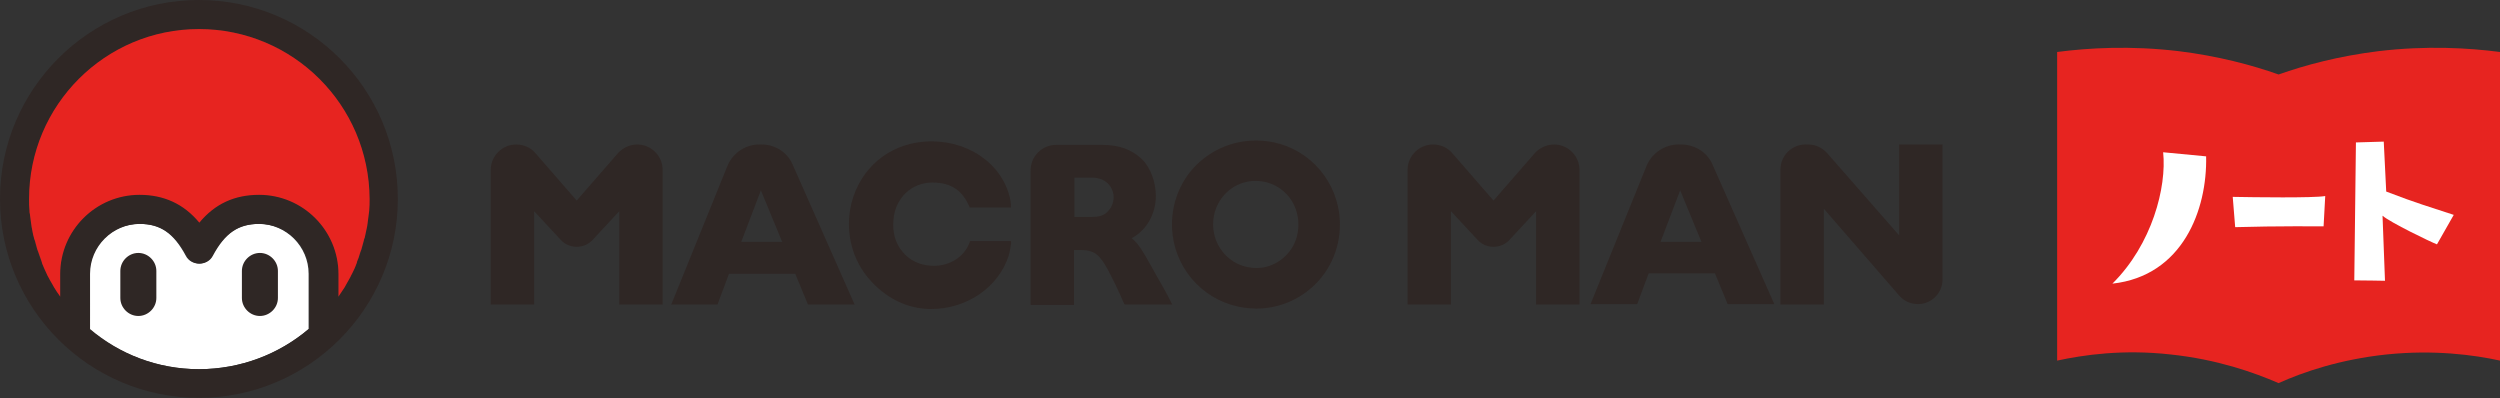 <?xml version="1.0" encoding="utf-8"?>
<!-- Generator: Adobe Illustrator 27.0.1, SVG Export Plug-In . SVG Version: 6.00 Build 0)  -->
<svg version="1.1" id="レイヤー_1" xmlns="http://www.w3.org/2000/svg" xmlns:xlink="http://www.w3.org/1999/xlink" x="0px"
	 y="0px" viewBox="0 0 610.8 97.3" style="enable-background:new 0 0 610.8 97.3;" xml:space="preserve">
<rect x="0" y="0" width="610.8" height="97.3" fill="#333333" stroke="none"/>
<style type="text/css">
	.st0{fill:#FFFFFF;}
	.st1{fill:#2F2725;}
	.st2{fill:#E72420;}
</style>
<g>
	<g>
		<path class="st0" d="M75.4,80.4V66.9c0-6.7-5.5-12.2-12.2-12.2c-5.1,0-8.4,2.3-11.4,7.8c-0.6,1.2-1.9,1.9-3.2,1.9
			s-2.6-0.7-3.2-1.9c-3-5.6-6.3-7.8-11.4-7.8c-6.7,0-12.2,5.5-12.2,12.2v13.5c7.2,6.1,16.6,9.8,26.7,9.8
			C58.8,90.2,68.2,86.5,75.4,80.4z"/>
		<path class="st1" d="M63.5,61.8c-2.4,0-4.4,2-4.4,4.4v6.6c0,2.4,2,4.4,4.4,4.4c2.4,0,4.4-2,4.4-4.4v-6.6
			C67.9,63.8,65.9,61.8,63.5,61.8z M33.8,61.8c-2.4,0-4.4,2-4.4,4.4v6.6c0,2.4,2,4.4,4.4,4.4c2.4,0,4.4-2,4.4-4.4v-6.6
			C38.2,63.8,36.2,61.8,33.8,61.8z M48.6,0C21.8,0,0,21.8,0,48.6s21.8,48.6,48.6,48.6c26.8,0,48.6-21.8,48.6-48.6S75.5,0,48.6,0z
			 M75.4,80.4c-7.2,6.1-16.6,9.8-26.7,9.8c-10.2,0-19.5-3.7-26.7-9.8V66.9c0-6.7,5.5-12.2,12.2-12.2c5.1,0,8.4,2.3,11.4,7.8
			c0.6,1.2,1.9,1.9,3.2,1.9s2.6-0.7,3.2-1.9c3-5.6,6.3-7.8,11.4-7.8c6.7,0,12.2,5.5,12.2,12.2V80.4z M82.7,72.4v-5.5
			c0-10.7-8.7-19.4-19.4-19.4c-5.9,0-10.8,2.2-14.6,6.8c-3.8-4.6-8.6-6.8-14.6-6.8c-10.7,0-19.4,8.7-19.4,19.4v5.5
			c-4.7-6.7-7.5-14.9-7.5-23.8c0-22.9,18.6-41.5,41.5-41.5s41.5,18.6,41.5,41.5C90.2,57.5,87.4,65.7,82.7,72.4z"/>
		<g>
			<path class="st2" d="M48.6,7.1C25.7,7.1,7.1,25.7,7.1,48.6c0,1,0,2,0.1,2.9c0,0.3,0,0.5,0.1,0.8c0.1,0.8,0.2,1.5,0.3,2.3
				c0,0.2,0.1,0.4,0.1,0.7c0.2,0.9,0.3,1.9,0.6,2.8c0,0.2,0.1,0.4,0.2,0.6c0.2,0.7,0.4,1.5,0.6,2.2c0.1,0.3,0.2,0.5,0.3,0.8
				c0.3,0.8,0.5,1.5,0.8,2.3c0,0.1,0.1,0.3,0.1,0.4c0.3,0.8,0.7,1.6,1.1,2.5c0.1,0.3,0.3,0.6,0.4,0.8c0.3,0.6,0.6,1.1,0.9,1.6
				c0.2,0.3,0.3,0.6,0.5,0.9c0.4,0.7,0.9,1.4,1.4,2.1c0,0.1,0.1,0.1,0.1,0.2v-5.5c0-10.7,8.7-19.4,19.4-19.4
				c5.9,0,10.8,2.2,14.6,6.8c3.8-4.6,8.6-6.8,14.6-6.8c10.7,0,19.4,8.7,19.4,19.4v5.5c0-0.1,0.1-0.1,0.1-0.2
				c0.5-0.7,0.9-1.4,1.4-2.1c0.2-0.3,0.3-0.6,0.5-0.9c0.3-0.5,0.6-1.1,0.9-1.6c0.1-0.3,0.3-0.6,0.4-0.8c0.4-0.8,0.8-1.6,1.1-2.5
				c0.1-0.1,0.1-0.2,0.1-0.4c0.3-0.7,0.6-1.5,0.8-2.3c0.1-0.3,0.2-0.5,0.3-0.8c0.2-0.7,0.4-1.4,0.6-2.2c0-0.2,0.1-0.4,0.2-0.6
				c0.2-0.9,0.4-1.8,0.6-2.8c0-0.2,0.1-0.5,0.1-0.7c0.1-0.7,0.2-1.5,0.3-2.3c0-0.3,0.1-0.5,0.1-0.8c0.1-1,0.1-1.9,0.1-2.9
				C90.2,25.7,71.6,7.1,48.6,7.1z"/>
		</g>
	</g>
	<path class="st1" d="M155.7,35.3c-1.8,0-3.5,0.8-4.7,2.1L140.9,49l-10.1-11.6c-1.2-1.4-2.9-2.1-4.7-2.1c-3.4,0-6.2,2.8-6.2,6.2
		v32.9h10.6V51.6l6.5,7c1,1.1,2.4,1.7,3.9,1.7c1.5,0,2.9-0.6,3.9-1.7l6.5-7v22.8h10.6V41.5C161.9,38.1,159.1,35.3,155.7,35.3z
		 M186.1,35.3h-0.6c-3.4,0-6.5,2.1-7.8,5.3l-13.7,33.8h11.3l2.8-7.5h16.2l3.1,7.5h11.4l-15.1-34.1C192.4,37.2,189.4,35.3,186.1,35.3
		z M181.1,59.1l4.8-12.6l5.2,12.6H181.1z M281.2,64.9c-1.8-3.2-3.1-5.5-4.7-6.7c3.9-2.1,5.9-6.3,5.9-10.3c0-3.2-1.2-7-3.6-9.2
		c-2.4-2.2-5.5-3.3-9.3-3.3H258c-3.4,0-6.2,2.8-6.2,6.2v32.9h10.6V61.1h2.1c1.1,0,2.6,0.3,3.6,1.2c1,0.9,2.1,2.5,3.4,5.2
		c1.8,3.5,2.5,5.3,3.1,6.6l0.2,0.3h11.6l-0.4-0.8C284.3,70.2,283.2,68.6,281.2,64.9z M270.3,52c-0.8,0.7-2,1-3.4,1h-4.4v-9.6h4.2
		c4.3,0,5.4,3.2,5.4,4.8C272,50.2,271.1,51.3,270.3,52z M464,35.3v22.2l-17.6-20.1c-1.2-1.3-2.8-2.1-4.6-2.1h-0.7
		c-3.3,0-6.1,2.7-6.1,6.1v33h10.6V51L464,72.2c1.1,1.3,2.8,2.1,4.6,2.1c3.3,0,6-2.7,6-6v-33H464z M309.5,34.5
		c-6.4-0.8-12.6,1.3-17.2,5.8c-4.5,4.5-6.6,10.8-5.8,17.2c1.2,9.2,8.4,16.5,17.7,17.7c0.9,0.1,1.8,0.2,2.7,0.2
		c5.4,0,10.6-2.1,14.5-6c4.5-4.5,6.6-10.8,5.8-17.2C326,42.9,318.7,35.6,309.5,34.5z M317,57.1c-0.8,4.3-4.4,7.7-8.7,8.3
		c-3.3,0.4-6.6-0.7-8.9-3.1c-2.4-2.5-3.5-6-2.8-9.6c0.8-4.3,4.3-7.8,8.7-8.4c0.5-0.1,1-0.1,1.5-0.1c2.8,0,5.5,1.1,7.5,3.2
		C316.7,49.9,317.7,53.5,317,57.1z M227.8,44.6c4.9,0,7.4,2.2,9,5.8l0.1,0.3l10.1,0l0-0.6c0-0.1-0.1-1.6-0.6-3
		c-2.8-8.7-12.3-13.8-22.2-12.3c-8.6,1.3-15,7.8-16.5,16.4c-1,6.1,0.6,12.2,4.5,16.8c3.9,4.6,9.2,7.5,15.3,7.5
		c8.7,0,16.4-5.3,18.9-12.9c0.3-1,0.5-2.2,0.6-2.9c0.1-0.4,0-0.8,0-0.8l-10,0l-0.1,0.3c-1.4,3.9-5.5,6.1-9.7,5.7
		c-2.7-0.2-5.1-1.4-6.7-3.4c-1.8-2.1-2.5-4.9-2.2-7.8C218.7,48.4,222.7,44.6,227.8,44.6z M379.7,35.3c-1.8,0-3.5,0.8-4.7,2.1
		L364.9,49l-10.1-11.6c-1.2-1.4-2.9-2.1-4.7-2.1c-3.4,0-6.2,2.8-6.2,6.2v32.9h10.6V51.6l6.5,7c1,1.1,2.4,1.7,3.9,1.7
		c1.5,0,2.9-0.6,3.9-1.7l6.5-7v22.8h10.6V41.5C385.9,38.1,383.1,35.3,379.7,35.3z M410.7,35.3h-0.6c-3.4,0-6.5,2.1-7.8,5.2
		l-13.7,33.8H400l2.8-7.5H419l3.1,7.5h11.4l-15.1-34.1C417.1,37.2,414.1,35.3,410.7,35.3z M405.7,59.1l4.8-12.6l5.2,12.6H405.7z"/>
</g>
<g>
	<path class="st2" d="M581.1,12.5c-9.7,1.2-17.9,3.4-24.4,5.7c-6.5-2.3-14.7-4.5-24.4-5.7c-11.8-1.4-22-0.8-29.7,0.2
		c0,25.1,0,50.3,0,75.4c6.5-1.4,16.1-2.8,27.7-1.5c11.4,1.2,20.4,4.4,26.4,7c6-2.7,15-5.8,26.4-7c11.6-1.2,21.3,0.1,27.7,1.5
		c0-25.1,0-50.3,0-75.4C603.1,11.7,592.9,11.1,581.1,12.5z"/>
	<g>
		<path class="st0" d="M516.1,69.3c9.7-9.6,13.3-23.6,12.4-32.1l10.5,1C539.3,51.2,533.3,67.4,516.1,69.3z"/>
		<path class="st0" d="M545.5,48.1c5.2,0.1,19.7,0.3,22.6-0.2l-0.4,7.4c0,0-11.7-0.1-21.6,0.2L545.5,48.1z"/>
		<path class="st0" d="M595.4,59.7c-1.6-0.6-11.5-5.4-13.3-7l0.6,15.9c0,0-5.2-0.1-7.5-0.1c0,0,0.2-16.8,0.4-33.7l6.8-0.2l0.6,12.2
			c7.5,2.9,10.5,3.7,16.5,5.7L595.4,59.7z"/>
	</g>
</g>
</svg>
